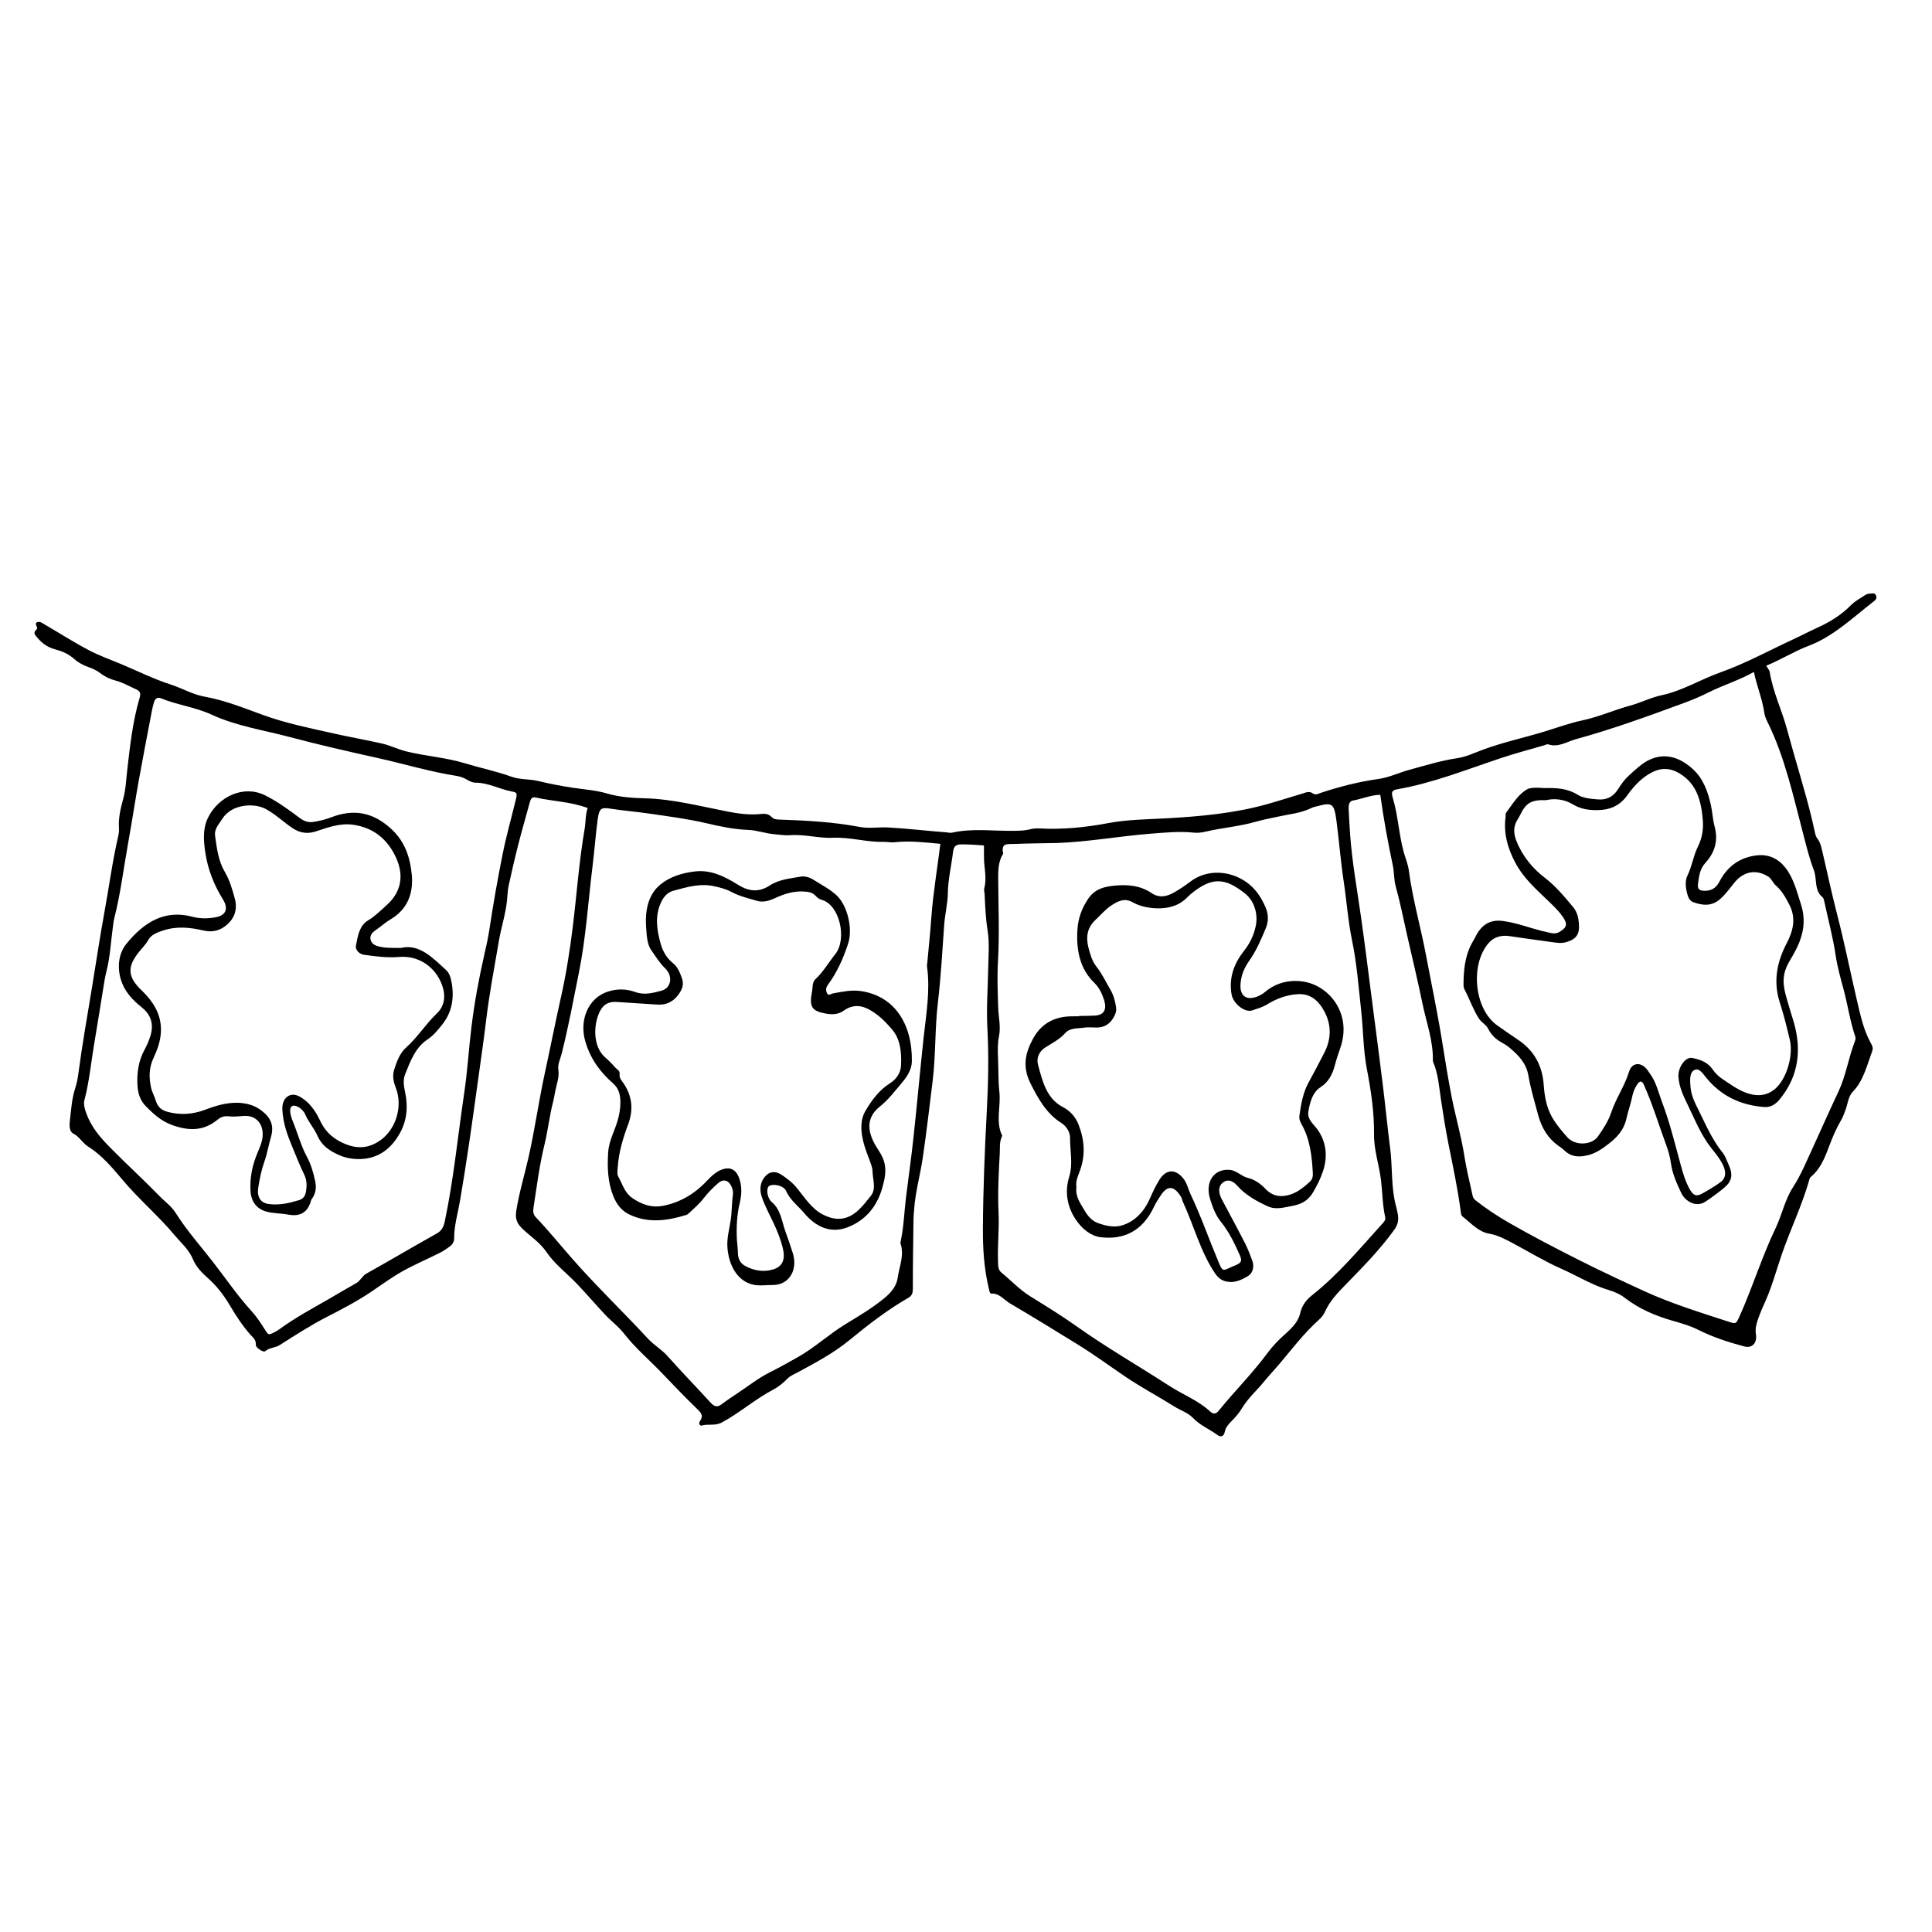 <?xml version="1.0" encoding="UTF-8"?>
<!-- Uploaded to: SVG Repo, www.svgrepo.com, Generator: SVG Repo Mixer Tools -->
<svg fill="#000000" width="800px" height="800px" version="1.1" viewBox="144 144 512 512" xmlns="http://www.w3.org/2000/svg">
 <g>
  <path d="m612.07 320.42c0.422 0.734 0.84 1.164 0.922 1.664 0.863 5.324 3.203 10.055 4.586 15.176 0.715 2.648 1.473 5.289 2.223 7.926 1.848 6.453 3.789 12.871 5.184 19.477 0.141 0.66 0.289 1.152 0.727 1.699 0.59 0.734 0.867 1.777 1.113 2.816 1.359 5.703 2.555 11.457 4.027 17.133 1.961 7.547 3.481 15.242 5.269 22.852 0.902 3.848 1.727 7.75 3.621 11.184 0.363 0.66 0.742 1.316 0.438 2.133-1.406 3.812-2.336 7.918-5.176 10.848-1.203 1.246-1.32 3.199-1.926 4.832-0.359 0.961-0.68 1.891-1.211 2.785-1.324 2.258-2.352 4.715-3.289 7.238-1.062 2.856-2.281 5.672-4.559 7.598-0.188 0.156-0.395 0.367-0.457 0.605-1.961 7.031-5.144 13.469-7.473 20.332-1.367 4.027-2.504 8.219-4.238 12.098-0.68 1.523-1.355 3.055-1.91 4.644-0.449 1.289-0.848 2.578-0.605 4.109 0.379 2.359-1.023 3.793-3.047 3.258-4.207-1.113-8.352-2.457-12.34-4.457-2.133-1.066-4.41-1.703-6.672-2.352-4.516-1.293-8.852-3.113-12.766-6.133-1.238-0.957-2.664-1.551-4.102-1.98-4.453-1.324-8.5-3.844-12.758-5.727-4.195-1.855-8.168-4.273-12.238-6.449-2.188-1.168-4.359-2.387-6.762-2.793-2.875-0.484-4.832-2.828-7.082-4.57-0.371-0.293-0.395-0.781-0.453-1.273-0.789-6.031-2.055-11.945-3.246-17.879-0.785-3.918-1.402-7.891-2.004-11.855-0.504-3.293-0.707-6.664-1.996-9.75-0.07-0.172-0.152-0.363-0.145-0.543 0.109-5.269-1.715-10.062-2.742-15.059-1.285-6.246-2.785-12.426-4.191-18.633-0.941-4.16-1.762-8.352-2.91-12.465-0.484-1.734-0.379-3.703-0.77-5.562-1.293-6.125-2.434-12.293-3.324-18.723-2.551 0.066-4.871 1.113-7.285 1.531-0.969 0.168-1.152 1.254-1.098 2.281 0.125 2.297 0.23 4.594 0.402 6.887 0.543 7.269 1.84 14.41 2.863 21.598 1.047 7.375 1.961 14.777 2.918 22.172 0.973 7.488 1.953 14.973 2.875 22.465 0.691 5.594 1.234 11.211 1.949 16.801 0.559 4.348 0.309 8.766 1.062 13.098 0.246 1.414 0.664 2.762 0.934 4.16 0.301 1.598 0.102 2.871-0.855 4.203-3.926 5.473-8.543 10.09-13.109 14.793-2.035 2.09-4.062 4.219-5.352 7.078-0.629 1.395-1.789 2.238-2.785 3.199-4.086 3.918-7.445 8.676-11.285 12.879-1.441 1.578-2.75 3.316-4.227 4.848-1.422 1.477-2.731 3.027-3.836 4.84-0.664 1.082-1.496 2.023-2.367 2.926-0.84 0.867-1.75 1.707-2.035 3.133-0.258 1.273-1.145 1.352-1.949 0.754-2.098-1.543-4.5-2.481-6.394-4.449-1.438-1.492-3.352-2.039-5.012-3.09-4.301-2.699-8.77-5.055-12.988-7.914-4.219-2.863-8.348-5.898-12.664-8.555-5.941-3.648-11.863-7.316-17.863-10.832-1.586-0.934-2.84-2.734-4.898-2.609-0.539 0.035-0.609-0.789-0.742-1.344-1.254-5.211-1.602-10.508-1.57-15.906 0.059-10.434 0.488-20.848 1.039-31.246 0.383-7.254 0.543-14.504 0.152-21.734-0.289-5.301 0.109-10.523 0.211-15.781 0.066-3.422 0.371-6.934-0.156-10.246-0.52-3.234-0.641-6.438-0.797-9.668-0.023-0.473-0.203-0.992-0.098-1.414 0.52-1.988 0.309-3.949 0.07-5.965-0.211-1.77-0.109-3.582-0.145-5.473-2.019-0.156-4.07-0.289-6.141-0.273-1.223 0.012-1.867 0.52-2.031 1.875-0.441 3.688-1.324 7.273-1.395 11.062-0.051 2.836-0.777 5.637-0.977 8.504-0.484 6.856-0.867 13.734-1.668 20.539-0.812 6.922-0.539 13.922-1.395 20.824-0.852 6.816-1.621 13.648-2.637 20.43-0.676 4.516-1.941 8.902-2.258 13.512-0.059 0.852-0.16 1.703-0.168 2.562-0.07 6.125-0.188 12.258-0.172 18.383 0 1.234-0.25 1.93-1.203 2.473-5.488 3.16-10.574 7.074-15.551 11.168-4.266 3.516-9.004 5.996-13.707 8.551-0.973 0.527-1.996 0.898-2.82 1.742-1.117 1.145-2.344 2.144-3.699 2.856-4.762 2.484-8.926 6.188-13.668 8.73-1.777 0.953-3.57 0.293-5.32 0.797-0.5 0.145-0.875-0.555-0.441-1.188 0.902-1.324 0.418-2.07-0.59-3.047-3.164-3.059-6.242-6.242-9.289-9.453-3.414-3.598-7.184-6.731-10.297-10.734-1.43-1.832-3.305-3.199-4.891-4.883-2.434-2.586-4.762-5.309-7.199-7.891-1.527-1.617-3.164-3.09-4.762-4.606-1.344-1.281-2.606-2.641-3.699-4.231-1.723-2.508-4.172-4.07-6.281-6.07-1.414-1.344-2.035-2.555-1.676-4.828 0.746-4.727 2.121-9.23 3.176-13.844 1.719-7.488 2.754-15.145 4.394-22.652 1.438-6.586 2.727-13.215 4.207-19.789 1.414-6.281 2.422-12.625 3.211-19.07 1.047-8.609 1.656-17.297 3.129-25.84 0.312-1.824 0.176-3.758 0.812-5.516-4.59-1.719-9.27-1.758-13.809-2.797-0.988-0.227-1.309 0.43-1.559 1.344-1.008 3.742-2.098 7.461-3.059 11.219-0.91 3.57-1.727 7.176-2.519 10.785-0.258 1.188-0.309 2.445-0.418 3.672-0.332 3.738-1.531 7.238-2.16 10.906-1.219 7.113-2.574 14.184-3.43 21.387-0.684 5.769-1.559 11.512-2.344 17.27-1.379 10.078-2.812 20.141-4.519 30.156-0.57 3.352-1.582 6.641-1.582 10.117 0 0.984-0.5 1.637-1.125 2.106-0.898 0.676-1.84 1.293-2.816 1.785-3.254 1.633-6.594 3.043-9.777 4.832-2.805 1.578-5.457 3.516-8.152 5.344-3.785 2.562-7.777 4.641-11.777 6.691-4.309 2.207-8.422 4.848-12.531 7.477-1.27 0.812-2.75 0.648-3.918 1.672-0.441 0.387-2.5-0.977-2.449-1.633 0.117-1.441-0.82-2.051-1.477-2.797-2.082-2.363-3.809-5.012-5.453-7.793-1.582-2.68-3.488-5.141-5.734-7.125-1.605-1.422-3.129-2.949-4-5.023-1.125-2.676-3.152-4.344-4.84-6.363-4.375-5.238-9.516-9.543-13.895-14.785-2.762-3.309-5.559-6.539-9.094-8.766-1.441-0.906-2.309-2.641-3.918-3.438-1.039-0.516-1.02-2.168-0.883-3.356 0.344-2.906 0.516-5.871 1.422-8.641 0.414-1.258 0.66-2.551 0.836-3.871 1.012-7.633 2.348-15.195 3.602-22.773 1.09-6.57 2.051-13.164 3.25-19.703 1.25-6.805 2.152-13.703 3.707-20.434 0.145-0.641 0.25-1.336 0.207-1.988-0.203-2.746 0.402-5.305 1.109-7.879 0.68-2.469 0.781-5.078 1.074-7.637 0.742-6.449 1.445-12.906 3.266-19.094 0.395-1.336 0.133-1.855-0.945-2.336-1.777-0.801-3.481-1.809-5.367-2.297-1.461-0.371-2.856-1.023-4.117-1.996-0.91-0.707-1.906-1.152-2.941-1.523-1.426-0.508-2.781-1.184-3.996-2.262-1.473-1.309-3.195-2.031-4.992-2.504-1.832-0.484-3.379-1.473-4.695-3.066-0.637-0.766-1.293-1.258-0.242-2.211 0.574-0.523-0.801-1.531 0.188-1.934 0.734-0.297 1.445 0.324 2.106 0.707 3.856 2.242 7.637 4.656 11.559 6.723 2.856 1.508 5.894 2.559 8.852 3.809 4.289 1.809 8.508 3.91 12.891 5.309 3.004 0.957 5.777 2.641 8.922 3.195 5.25 0.934 10.281 2.957 15.348 4.805 6.258 2.281 12.723 3.57 19.145 5.012 4.141 0.926 8.316 1.652 12.461 2.59 2.262 0.508 4.387 1.598 6.664 2.144 5.109 1.234 10.344 1.57 15.406 3.117 4.09 1.246 8.266 2.09 12.324 3.551 2.293 0.828 4.762 0.574 7.129 1.148 3.004 0.73 6.051 1.316 9.082 1.773 3.023 0.457 6.09 0.637 9.047 1.512 3.34 0.988 6.734 1.199 10.125 1.289 7.426 0.195 14.637 2.109 21.91 3.516 2.785 0.539 5.582 0.926 8.418 0.672 1.129-0.102 2.242-0.281 3.266 0.812 0.645 0.695 1.707 0.625 2.629 0.66 6.891 0.242 13.773 0.621 20.598 1.918 2.562 0.488 5.129 0.004 7.703 0.152 5.059 0.281 10.098 0.898 15.145 1.27 0.578 0.039 1.184 0.223 1.734 0.098 5.594-1.25 11.234-0.348 16.859-0.484 1.25-0.031 2.481-0.07 3.703-0.383 0.801-0.207 1.652-0.297 2.469-0.25 6.16 0.336 12.238-0.258 18.32-1.41 5.062-0.957 10.23-0.977 15.367-1.266 8.949-0.5 17.887-1.289 26.625-3.723 3.144-0.875 6.254-1.891 9.387-2.816 0.941-0.277 1.883-0.781 2.871-0.055 0.73 0.535 1.457 0.051 2.152-0.18 5.019-1.668 10.098-2.941 15.305-3.672 2.769-0.387 5.426-1.691 8.168-2.434 4.188-1.133 8.34-2.434 12.637-3.062 2.352-0.344 4.625-1.449 6.914-2.293 5.297-1.945 10.762-3.113 16.125-4.746 3.359-1.023 6.711-2.258 10.102-2.977 4.344-0.926 8.422-2.754 12.676-3.918 2.816-0.77 5.516-2.16 8.352-2.754 5.438-1.137 10.273-4.172 15.461-6.012 6.734-2.387 13.07-5.871 19.574-8.883 2.152-0.996 4.262-2.106 6.418-3.09 3.18-1.445 6.125-3.273 8.723-5.894 1.102-1.113 2.508-1.84 3.805-2.691 0.344-0.227 0.781-0.348 1.18-0.348 0.613 0 1.43-0.367 1.699 0.672 0.211 0.812-0.43 1.188-0.887 1.547-5.453 4.266-10.543 9.145-16.992 11.594-3.762 1.422-7.281 3.644-11.277 5.293zm-3.269 1.656c-4.012 2.258-8.105 3.461-11.977 5.402-2.047 1.027-4.144 1.926-6.273 2.711-9.543 3.516-19.09 7.008-28.848 9.68-2.438 0.664-4.742 2.312-7.426 1.387-0.277-0.098-0.641 0.133-0.961 0.227-3.93 1.152-7.891 2.188-11.785 3.492-8.984 3.008-17.836 6.539-27.137 8.172-1.508 0.262-1.777 0.719-1.285 2.352 1.441 4.734 1.598 9.793 2.957 14.551 0.438 1.531 1.074 3.019 1.285 4.629 1.02 7.68 3.16 15.055 4.59 22.625 1.445 7.68 3.062 15.32 4.297 23.051 0.781 4.887 1.559 9.77 2.523 14.617 1.023 5.133 2.484 10.141 3.301 15.336 0.52 3.289 1.289 6.523 2.019 9.766 0.152 0.68 0.203 1.426 0.875 1.961 2.871 2.277 5.914 4.273 9.004 6.047 6.156 3.535 12.434 6.785 18.738 9.965 5.617 2.836 11.309 5.481 17.008 8.098 7.336 3.367 14.965 5.688 22.539 8.168 1.848 0.605 1.867 0.484 2.797-1.582 3.414-7.621 5.91-15.754 9.516-23.27 1.672-3.488 2.445-7.477 4.543-10.734 1.125-1.738 2.117-3.617 3.004-5.531 3.074-6.641 6.019-13.367 9.129-19.984 1.945-4.141 2.629-8.805 4.258-13.07 0.168-0.438 0.348-0.91 0.188-1.387-1.375-4.027-1.98-8.297-3.078-12.414-0.801-3.012-1.672-6.035-2.133-9.129-0.715-4.828-1.984-9.48-2.992-14.211-0.098-0.453-0.23-1.047-0.523-1.27-1.535-1.176-1.602-3.039-1.797-4.82-0.098-0.867-0.227-1.691-0.535-2.492-1.109-2.902-1.844-5.945-2.644-8.973-2.707-10.254-4.922-20.723-9.594-30.152-0.367-0.742-0.707-1.566-0.828-2.398-0.508-3.617-1.938-6.894-2.754-10.816zm-184.66 45.328c-3.894 0.082-7.789 0.098-11.68 0.266-1.305 0.059-3.269-0.398-2.602 2.535 0.016 0.059-0.082 0.156-0.125 0.23-1.148 1.895-1.219 4.117-1.203 6.281 0.039 7.371 0.363 14.738-0.059 22.105-0.238 4.086-0.074 8.203 0.066 12.309 0.086 2.465 0.711 4.957 0.223 7.391-0.383 1.91-0.371 3.773-0.281 5.688 0.145 3.059 0.031 6.152 0.367 9.184 0.422 3.836-1.059 7.805 0.711 11.523 0.051 0.109-0.086 0.352-0.156 0.523-0.551 1.355-0.383 2.82-0.457 4.242-0.293 5.246-0.559 10.504-0.316 15.742 0.195 4.227-0.281 8.414-0.152 12.621 0.035 1.113-0.07 2.402 0.848 3.148 2.562 2.102 4.875 4.594 7.68 6.332 4.082 2.539 8.191 5.039 12.137 7.844 8.039 5.723 16.5 10.559 24.723 15.895 3.613 2.344 7.629 3.809 10.906 6.856 0.789 0.734 1.512 0.57 2.191-0.25 1.078-1.316 2.168-2.625 3.285-3.894 3.238-3.668 6.559-7.25 9.512-11.234 1.355-1.832 2.852-3.43 4.492-4.898 1.773-1.582 3.742-3.352 4.297-5.769 0.562-2.449 1.855-3.793 3.367-4.992 6.777-5.387 12.445-12.184 18.34-18.707 0.473-0.523 1.023-0.973 0.816-1.914-0.707-3.176-0.699-6.457-1.09-9.688-0.492-4.074-1.891-7.965-1.848-12.141 0.055-5.863-0.797-11.586-1.895-17.316-0.984-5.125-0.953-10.434-1.531-15.648-0.684-6.168-1.129-12.328-2.398-18.434-1.074-5.176-1.441-10.555-2.238-15.828-0.797-5.262-1.199-10.594-1.895-15.875-0.613-4.644-1.102-4.949-5.133-3.871-0.484 0.133-0.988 0.215-1.441 0.441-2.863 1.422-5.949 1.656-8.957 2.324-1.953 0.434-3.918 0.789-5.848 1.344-4.434 1.273-9.004 1.605-13.469 2.66-0.961 0.227-1.984 0.332-2.957 0.227-3.828-0.406-7.633-0.016-11.43 0.281-8.285 0.652-16.492 2.164-24.801 2.469zm-257.89 68.961c0.066 1.184 0.398 2.062 0.73 2.949 1.395 3.734 3.894 6.445 6.445 9.035 4.238 4.297 8.672 8.328 12.879 12.66 1.41 1.457 3.113 2.629 4.223 4.394 2.938 4.66 6.508 8.656 9.824 12.918 3.43 4.41 6.594 9.082 10.34 13.176 1.254 1.375 2.332 2.996 3.359 4.621 1.09 1.719 1.02 1.785 2.66 0.941 0.453-0.23 0.906-0.484 1.32-0.789 4.125-3.019 8.543-5.391 12.906-7.898 2.5-1.441 4.973-2.938 7.488-4.344 1.074-0.598 1.562-1.891 2.664-2.504 6.242-3.496 12.418-7.144 18.66-10.637 1.258-0.707 1.797-1.684 2.121-3.203 2.371-11.234 3.465-22.742 5.164-34.113 0.855-5.727 1.188-11.566 1.895-17.332 0.785-6.422 1.945-12.766 3.375-19.043 0.523-2.309 1.055-4.625 1.406-6.973 1.02-6.777 2.207-13.512 3.559-20.199 0.957-4.742 2.289-9.375 3.414-14.066 0.43-1.785 0.402-1.941-1.215-2.246-3.176-0.605-6.144-2.309-9.445-2.293-0.785 0.004-1.629-0.406-2.352-0.84-0.91-0.543-1.863-0.832-2.852-0.984-6.984-1.102-13.805-3.18-20.715-4.711-7.812-1.734-15.629-3.512-23.391-5.578-6.938-1.848-14.031-2.871-20.715-5.949-4.324-1.988-9.008-2.519-13.391-4.316-0.867-0.359-1.465 0.086-1.777 1.008-0.242 0.711-0.406 1.457-0.555 2.203-1.184 6.223-2.398 12.438-3.516 18.676-0.988 5.512-1.82 11.062-2.816 16.574-1.199 6.637-2 13.371-3.668 19.891-0.188 0.727-0.25 1.5-0.359 2.254-0.551 3.953-0.727 7.984-1.723 11.844-0.379 1.473-0.598 2.969-0.836 4.469-0.805 5.066-1.641 10.133-2.481 15.191-0.785 4.777-1.254 9.621-2.481 14.293-0.102 0.363-0.121 0.75-0.148 0.922zm226.96-68.742c-4.117-0.371-8.066-0.871-12.043-0.422-1.062 0.121-2.156-0.133-3.231-0.105-4.402 0.098-8.711-1.285-13.141-1.074-3.809 0.18-7.586-0.984-11.422-0.684-1.402 0.105-2.805-0.145-4.207-0.266-2.332-0.195-4.566-1.055-6.891-1.137-3.75-0.141-7.445-0.922-11.09-1.773-5.047-1.184-10.152-1.824-15.23-2.57-3.441-0.504-6.926-0.762-10.379-1.316-2.371-0.383-2.805 0.09-3.195 2.957-0.535 3.969-0.816 7.981-1.309 11.949-1.188 9.547-1.762 19.191-3.668 28.625-1.445 7.16-2.762 14.348-4.551 21.406-0.348 1.375-1.09 2.848-0.891 4.125 0.328 2.156-0.449 3.906-0.812 5.812-0.176 0.934-0.328 1.879-0.562 2.793-0.973 3.75-1.375 7.648-2.301 11.422-1.352 5.512-2.051 11.195-2.926 16.828-0.145 0.926 0 1.723 0.609 2.359 3.375 3.527 6.481 7.375 9.715 11.059 6.43 7.32 13.41 13.984 20.008 21.121 1.633 1.77 3.617 2.852 5.215 4.644 3.742 4.211 7.652 8.219 11.445 12.375 0.938 1.027 1.754 1.238 2.848 0.414 1.387-1.043 2.82-1.996 4.258-2.953 2.863-1.906 5.621-4.086 8.641-5.586 2.504-1.25 4.941-2.613 7.379-3.996 4.398-2.484 8.227-6.051 12.539-8.688 3.512-2.144 7.055-4.219 10.297-6.879 1.699-1.391 3.281-3.152 3.602-5.508 0.402-2.949 1.773-5.844 0.742-8.977-0.082-0.238 0.02-0.57 0.082-0.848 0.777-3.734 0.891-7.57 1.355-11.355 0.664-5.394 1.438-10.777 2.016-16.188 0.934-8.734 1.719-17.492 2.66-26.227 0.672-6.195 1.785-12.43 0.906-18.766-0.051-0.367 0.047-0.762 0.074-1.145 0.359-3.977 0.781-7.945 1.066-11.926 0.473-6.508 1.574-12.887 2.391-19.504z"/>
  <path d="m553.2 352.85c3.352-0.082 6.16 0.074 8.879 1.758 1.559 0.969 3.5 1.078 5.32 1.238 2.215 0.195 4.039-0.539 5.406-2.711 0.82-1.309 1.75-2.606 2.84-3.586 1.762-1.586 3.559-3.352 5.602-4.258 4.106-1.828 7.93-0.613 11.391 2.543 2.711 2.473 3.945 5.856 4.766 9.512 0.418 1.848 0.473 3.812 0.973 5.629 1.09 3.961-0.074 7.125-2.465 9.738-1.492 1.633-1.676 3.648-1.945 5.715-0.141 1.09 0.43 1.559 1.316 1.621 1.859 0.133 3.332-0.379 4.394-2.434 2.215-4.273 5.707-6.469 9.922-6.938 3.906-0.434 6.914 1.547 8.938 5.445 1.246 2.398 1.949 5.066 2.777 7.672 1.633 5.148 0.086 9.523-2.363 13.703-0.691 1.18-1.406 2.297-1.848 3.699-1.109 3.496 0.188 6.555 1.062 9.715 0.535 1.914 1.219 3.777 1.656 5.723 1.605 7.148 0.203 13.375-4.219 18.738-1.199 1.457-2.508 2.133-4.168 1.996-5.906-0.488-11.164-2.707-15.316-7.824-0.906-1.125-1.91-2.742-3.25-1.879-1.164 0.746-0.984 2.691-0.883 4.227 0.16 2.473 1.293 4.551 2.301 6.606 1.867 3.82 3.602 7.754 6.258 11.004 0.664 0.816 1.023 1.969 1.492 2.988 1.27 2.734 1.031 4.473-1.059 6.227-1.602 1.34-3.273 2.578-5.004 3.723-2.535 1.684-5.406-0.125-6.414-2.277-1.168-2.492-2.359-5.031-2.75-7.949-0.227-1.684-0.719-3.356-1.305-4.934-1.945-5.266-3.562-10.691-5.848-15.781-0.523-1.168-1.078-1.16-1.824-0.051-0.676 1.004-1.09 2.18-1.328 3.375-0.371 1.863-1.047 3.633-1.438 5.441-0.707 3.285-2.574 5.164-4.785 6.883-1.719 1.336-3.477 2.535-5.562 3.019-2.207 0.508-4.277 0.516-6.125-1.285-0.504-0.492-1.094-0.867-1.656-1.273-2.719-1.961-4.418-4.711-5.359-8.289-0.891-3.379-1.926-6.727-2.516-10.188-0.586-3.414-2.609-5.414-4.816-7.316-0.66-0.57-1.391-1.059-2.137-1.461-1.547-0.832-2.836-1.965-3.707-3.688-0.598-1.188-1.777-1.652-2.492-2.766-1.547-2.402-2.469-5.188-3.805-7.707-0.168-0.312-0.258-0.73-0.258-1.098 0-3.926 0.367-7.754 2.231-11.168 0.309-0.562 0.656-1.098 0.938-1.676 1.582-3.234 3.93-4.606 7.164-4.195 2.644 0.332 5.199 1.137 7.766 1.91 1.676 0.504 3.375 0.938 5.082 1.301 0.812 0.172 1.629 0.109 2.414-0.395 1.832-1.18 2.023-2.016 0.691-3.941-1.145-1.648-2.559-2.957-3.965-4.309-3.184-3.062-6.516-5.992-8.695-10.188-1.91-3.672-3.062-7.57-2.473-11.934 0.051-0.371-0.059-0.883 0.117-1.113 1.723-2.254 3.176-4.867 5.613-6.227 0.641-0.359 1.449-0.367 2.188-0.402 0.898-0.039 1.812 0.066 2.281 0.09zm0.57 3.195c-4.121-0.102-5.367 0.719-7.043 4.18-0.16 0.332-0.359 0.641-0.555 0.945-1.145 1.812-1.102 3.688-0.309 5.684 1.648 4.141 4.348 7.332 7.516 9.754 2.902 2.223 5.211 5.012 7.566 7.844 0.988 1.188 1.352 2.707 1.477 4.18 0.266 3.008-0.719 4.246-3.281 5.027-1.43 0.434-2.801 0.152-4.195-0.035-3.621-0.488-7.246-1.004-10.867-1.535-2.18-0.324-4.203 0.152-5.723 1.996-4.84 5.871-3.551 17.469 2.457 21.68 1.77 1.238 3.535 2.492 5.336 3.684 4.074 2.691 6.57 6.519 6.957 12.09 0.207 2.941 0.73 5.891 2.156 8.434 1.129 2.019 2.613 3.738 4.102 5.422 1.988 2.254 6.434 2.188 8.133-0.258 1.336-1.926 2.711-3.977 3.465-6.242 1.281-3.844 3.57-7.027 4.769-10.914 0.711-2.309 2.871-2.578 4.469-0.891 0.422 0.441 0.746 1.02 1.113 1.523 1.605 2.191 2.188 4.914 3.144 7.445 2.035 5.367 3.41 10.988 4.922 16.551 0.629 2.309 1.273 4.523 2.418 6.555 0.934 1.648 1.703 2.012 3.305 1.137 1.641-0.898 3.258-1.867 4.801-2.973 1.531-1.094 1.602-2.785 0.648-4.707-1.09-2.195-2.734-3.824-4.062-5.769-2.156-3.164-3.637-6.785-5.324-10.273-1.094-2.258-2.172-4.527-2.359-7.184-0.176-2.488 1.848-5.422 3.691-5.023 2 0.43 3.996 1.027 5.406 3.074 0.66 0.957 1.527 1.809 2.445 2.422 2.004 1.344 4.012 2.82 6.184 3.656 2.629 1.02 5.414 1.109 7.848-0.922 3.039-2.543 4.953-8.816 3.934-13.094-0.785-3.305-1.605-6.621-2.644-9.828-1.84-5.703-0.699-10.887 1.848-15.758 1.715-3.269 2.465-6.578 0.77-9.977-0.973-1.949-2.102-3.965-3.727-5.34-0.762-0.645-1.039-1.699-1.883-2.246-3.234-2.09-6.641-1.508-9.164 1.699-1.168 1.484-2.301 3.019-3.691 4.231-2.203 1.93-4.613 1.699-7.082 0.801-0.805-0.293-1.234-0.996-1.484-1.812-0.535-1.75-0.789-3.777-0.055-5.269 1.211-2.449 1.578-5.262 2.754-7.621 1.133-2.277 1.512-4.586 1.309-7.082-0.418-5.094-1.613-9.523-6.016-12.246-3.047-1.891-5.672-1.551-8.445 0.176-2.211 1.375-3.988 3.336-5.578 5.562-2.039 2.867-4.82 3.871-7.914 3.898-2.238 0.023-4.367-0.258-6.481-1.527-2.367-1.449-5.066-1.605-7.059-1.121z"/>
  <path d="m429.93 413.24c1.406-0.031 2.816-0.012 4.223-0.098 2.414-0.145 3.25-1.582 2.422-4.18-0.543-1.715-1.301-3.269-2.555-4.488-3.754-3.652-4.805-8.383-4.508-13.879 0.176-3.223 1.145-5.785 2.785-8.289 1.875-2.863 4.57-3.371 7.238-3.617 3.301-0.312 6.641-0.047 9.648 1.988 2.016 1.367 4.016 0.934 5.934-0.156 1.48-0.84 2.91-1.789 4.297-2.852 4.387-3.387 10.57-3.047 15.047 0.215 2.238 1.633 3.672 3.758 4.832 6.34 0.863 1.918 0.961 3.828 0.156 5.769-1.254 3.008-2.535 5.996-4.379 8.609-1.27 1.805-2.172 3.789-2.324 6.207-0.211 3.375 1.754 3.981 3.543 3.57 1.066-0.242 2.074-0.762 2.941-1.484 3.059-2.559 6.637-3.305 10.156-2.766 6.938 1.059 12.973 8.594 9.805 17.594-0.527 1.508-1.027 3.019-1.438 4.578-0.629 2.43-1.723 4.488-3.762 5.793-2.152 1.371-2.816 3.926-3.266 6.473-0.277 1.566 0.676 2.715 1.582 3.727 3.031 3.394 3.805 7.754 2.238 12.27-0.68 1.965-1.566 3.719-2.609 5.473-1.43 2.402-3.394 3.168-5.648 3.578-2.109 0.383-4.223 1.055-6.359 0.055-2.91-1.359-5.758-2.867-8.039-5.441-1.305-1.473-2.656-1.805-3.926-0.754-1.09 0.902-1.152 2.519-0.176 4.352 2.062 3.879 4.156 7.738 6.16 11.656 0.754 1.477 1.355 3.074 1.941 4.656 0.543 1.492 0.117 3.269-1.113 4-1.758 1.047-3.578 1.934-5.703 1.492-1.375-0.289-2.258-0.961-3.152-2.297-3.82-5.707-5.559-12.609-8.445-18.844-0.195-0.422-0.258-0.941-0.492-1.32-1.672-2.672-3.41-3.34-5.336-0.441-0.656 0.984-1.309 1.984-1.82 3.066-3.059 6.523-8.066 8.801-14.113 8.086-2.606-0.309-4.938-2.172-6.613-4.66-2.289-3.402-2.992-7.352-1.758-11.352 1.066-3.465 0.195-6.852 0.238-10.246 0.02-1.547-0.871-3.117-2.402-4.082-3.758-2.367-6.019-6.242-8.133-10.516-2.191-4.434-1.285-8.098 0.73-11.789 2.023-3.707 5.152-5.492 8.906-5.836 1.074-0.098 2.156-0.055 3.234-0.074 0.012-0.031 0.012-0.059 0.012-0.086zm-0.672 45.43c-0.289 2.535 1.109 4.289 2.207 6.195 0.855 1.48 1.988 2.684 3.387 3.211 2.035 0.762 4.324 1.27 6.324 0.711 3.402-0.957 5.969-3.531 7.594-7.246 0.734-1.688 1.535-3.359 2.488-4.891 1.82-2.918 4.375-2.922 6.445-0.191 0.902 1.195 1.195 2.719 1.82 4.047 2.742 5.777 4.863 11.895 7.352 17.805 1.074 2.551 1.043 2.621 3.426 1.473 0.457-0.223 0.941-0.371 1.402-0.59 1.316-0.625 1.484-1.117 0.836-2.602-1.379-3.16-2.906-6.238-5.004-8.828-1.414-1.75-2.16-3.844-2.836-5.984-1.438-4.566 1.031-8.086 5.16-7.758 1.859 0.152 3.109 1.719 4.812 2.125 1.824 0.438 3.379 1.531 4.75 2.969 2.023 2.121 4.394 2.195 6.781 1.367 1.824-0.637 3.402-1.934 4.902-3.293 0.641-0.578 0.863-1.328 0.812-2.273-0.25-4.519-0.73-8.957-2.941-12.891-0.406-0.719-0.75-1.438-0.613-2.402 0.43-3.019 0.934-5.992 2.367-8.641 1.441-2.66 2.871-5.324 4.246-8.031 1.828-3.594 1.918-7.269 0.016-10.871-1.562-2.953-3.727-4.766-6.918-4.621-2.969 0.137-5.719 1.145-8.277 2.719-1.273 0.785-2.629 1.137-3.949 1.586-1.965 0.672-5.031-1.812-5.461-4.207-0.816-4.555 0.785-8.383 3.25-11.523 1.582-2.016 2.613-4.086 3.152-6.637 0.676-3.184-0.422-6.656-2.734-8.52-5.551-4.469-9.035-4.449-14.539 0.105-0.398 0.332-0.762 0.719-1.145 1.082-2.297 2.188-5.106 2.727-7.894 2.641-2.117-0.066-4.398-0.508-6.273-1.578-2.215-1.266-3.945-0.277-5.582 0.754-1.551 0.977-2.863 2.551-4.266 3.856-3.152 2.926-2.394 6.289-1.188 9.785 0.332 0.969 0.828 1.926 1.43 2.684 1.473 1.855 2.481 4.055 3.684 6.102 0.801 1.367 1.238 2.918 1.477 4.551 0.117 0.797 0.016 1.441-0.328 2.172-1.055 2.262-2.676 3.285-4.852 3.281-1.078-0.004-2.172-0.145-3.231 0.016-1.715 0.266-3.769 0.031-4.992 1.395-1.613 1.797-3.559 2.711-5.41 3.914-1.508 0.977-2.352 2.664-1.855 4.535 1.184 4.469 2.309 8.992 6.559 11.199 1.797 0.934 3.324 2.438 4.195 4.695 1.566 4.051 1.859 8.086 0.336 12.207-0.52 1.398-1.164 2.766-0.922 4.398z"/>
  <path d="m250.28 395.21c4.785-1.148 8.324 2.551 11.961 5.883 0.863 0.789 1.211 2.035 1.438 3.273 0.742 4.098 0.09 7.828-2.344 10.965-1.211 1.559-2.481 3.109-4.082 4.168-3.148 2.082-4.504 5.707-5.91 9.246-0.605 1.523-0.297 3.231 0.035 4.816 0.797 3.82 0.438 7.422-1.395 10.727-2.438 4.383-5.934 6.746-10.48 6.871-1.996 0.055-3.977-0.277-5.856-1.145-2.273-1.047-4.332-2.332-5.527-5.043-0.902-2.047-2.422-3.652-3.285-5.754-0.07-0.172-0.172-0.328-0.277-0.48-0.926-1.324-2.516-2.086-3.231-1.559-0.699 0.52-0.492 2.137 0.246 3.93 1.281 3.109 2.168 6.469 3.719 9.371 1.133 2.109 1.754 4.262 2.238 6.57 0.332 1.578 0.176 3.039-0.676 4.363-0.145 0.23-0.348 0.449-0.418 0.707-0.953 3.559-3.293 4.289-6.074 3.758-1.953-0.371-3.941-0.262-5.883-0.828-2.383-0.691-3.898-2.508-4.086-5.336-0.238-3.621 0.492-7.004 1.859-10.23 0.398-0.941 0.812-1.895 1.082-2.898 1.09-3.984-1.039-7.106-4.644-6.852-1.406 0.098-2.805 0.262-4.219 0.098-1.031-0.121-1.961 0.195-2.812 0.891-3.769 3.094-7.684 2.996-12.035 1.43-2.867-1.031-4.953-2.922-7.059-5.078-1.477-1.512-2.039-3.445-2.144-5.606-0.16-3.324 0.328-6.465 1.906-9.324 0.621-1.125 1.133-2.348 1.527-3.598 0.961-3.062 0.156-5.582-2.168-7.481-1.797-1.465-3.488-2.988-4.727-5.254-1.988-3.652-2.051-8.48 0.492-11.633 4.707-5.828 10.223-9.168 17.469-7.246 2.074 0.551 4.281 0.562 6.445 0.109 2.508-0.527 3.223-2.258 1.715-4.695-2.352-3.797-4.027-7.961-4.684-12.504-0.441-3.039-0.727-6.191 0.75-9.184 2.746-5.566 9.395-8.68 15.008-5.926 3.301 1.617 6.293 3.805 9.266 6.035 1.219 0.918 2.379 1.27 3.734 1.039 1.559-0.266 3.09-0.609 4.59-1.195 5.809-2.266 11.074-1.5 16.047 3.164 3.457 3.238 4.898 7.332 5.336 12.062 0.488 5.289-1.422 9.289-5.531 11.738-1.48 0.883-2.785 2.055-4.195 3.039-0.777 0.539-1.391 1.285-1.215 2.289 0.191 1.074 1.02 1.586 1.969 1.855 1.871 0.527 3.781 0.441 6.125 0.449zm-0.469 2.391c-3.16 0.266-6.293-0.141-9.418-0.586-1.188-0.172-2.273-1.316-2.074-2.371 0.488-2.59 0.91-5.359 3.231-6.734 1.793-1.062 3.281-2.578 4.852-3.977 3.812-3.379 4.797-7.719 2.543-12.656-2.348-5.152-6.231-7.941-11.215-8.691-3.481-0.523-6.711 0.629-9.977 1.727-2.082 0.699-4.106 0.539-6.106-0.77-2.519-1.652-4.731-3.875-7.406-5.246-2.891-1.48-8.836-1.316-11.367 2.754-0.82 1.324-2.137 2.59-1.875 4.457 0.465 3.293 0.855 6.625 2.562 9.523 1.27 2.152 2 4.637 2.664 7.098 0.746 2.769-0.023 5.09-1.988 6.852-1.879 1.691-3.996 2.16-6.332 1.613-3.527-0.828-7.043-1.184-10.586-0.031-1.559 0.508-3.223 1.074-4.035 2.551-0.695 1.27-1.629 2.121-2.449 3.148-3.254 4.055-2.984 6.68 0.742 10.254 1.621 1.559 3.184 3.438 4.125 5.648 1.777 4.172 0.848 8.312-0.957 12.066-1.281 2.664-1.316 5.219-0.715 7.984 0.262 1.219 0.898 2.277 1.238 3.43 0.535 1.777 1.562 2.562 3.031 2.977 3.406 0.953 6.758 0.719 10.039-0.52 3.246-1.223 6.5-2.18 9.969-1.754 2.18 0.266 3.988 0.996 5.84 2.68 2.082 1.898 2.324 4.07 1.664 6.277-0.641 2.152-0.992 4.402-1.738 6.508-0.789 2.223-1.258 4.543-1.629 6.906-0.387 2.508 0.574 4.035 2.715 4.348 2.769 0.402 5.441-0.211 8.09-1.012 1.055-0.316 1.656-1.066 1.855-2.371 0.238-1.559 0.223-2.957-0.492-4.422-1.098-2.246-2.023-4.606-2.996-6.934-1.371-3.289-2.641-6.613-2.797-10.348-0.125-2.996 2.035-4.676 4.375-3.473 2.644 1.359 4.332 3.719 5.68 6.57 1.543 3.281 4.082 5.168 7.082 6.277 3.168 1.168 6.09 0.855 9.004-1.289 4-2.941 5.856-8.941 3.891-13.895-0.621-1.562-0.898-3.113-0.383-4.731 0.691-2.172 1.527-4.375 3.109-5.785 3.031-2.699 5.273-6.309 8.219-9.109 2.055-1.961 2.383-4.715 1.328-7.559-1.809-4.863-6.25-7.781-11.312-7.387z"/>
  <path d="m347.11 484.6c-0.578 0.012-1.164 0.031-1.742 0.035-4.711 0.047-8.039-3.879-8.578-9.805-0.23-2.57 0.457-4.941 0.836-7.371 0.352-2.277 0.281-4.574 0.605-6.836 0.109-0.785-0.086-1.551-0.398-2.223-0.766-1.672-2.188-2.062-3.547-0.836-1.367 1.23-2.715 2.539-3.848 4.039-1.109 1.465-2.457 2.551-3.719 3.773-0.246 0.242-0.535 0.504-0.836 0.594-5.106 1.566-10.211 2.301-15.289-0.211-1.93-0.957-3.254-2.727-4.086-4.832-1.445-3.664-1.602-7.562-1.336-11.539 0.227-3.438 2.047-6.184 2.769-9.406 0.383-1.715 0.594-3.379 0.406-5.078-0.168-1.516-0.707-2.777-1.91-3.828-3.254-2.848-5.856-6.246-7.269-10.906-1.758-5.777 0.691-11.582 5.727-13.316 2.609-0.898 5.074-0.812 7.551 0.07 2.367 0.84 4.641 0.211 6.848-0.379 2.625-0.707 3.102-3.875 0.988-5.91-1.426-1.371-2.469-3.09-3.617-4.707-1.223-1.727-1.266-3.988-1.426-6.035-0.348-4.484 0.484-8.82 3.805-11.508 2.625-2.121 5.805-3.043 9.105-3.441 4.309-0.523 8.012 1.41 11.562 3.606 2.891 1.789 5.527 1.895 8.242 0.133 2.535-1.648 5.344-1.84 8.105-2.348 1.285-0.238 2.527 0.176 3.602 0.863 2.019 1.289 4.141 2.344 5.996 4.027 2.875 2.621 4.418 8.797 3.117 12.812-1.281 3.949-2.953 7.668-5.332 10.887-0.516 0.695-0.637 1.309-0.367 2.07 0.406 1.16 1.125 0.367 1.676 0.266 2.457-0.438 4.891-0.988 7.418-0.613 8.902 1.316 13.629 8.73 13.488 18.633-0.031 2.191-1.309 4.106-2.648 5.68-1.848 2.176-3.629 4.539-5.785 6.242-3.918 3.094-3.375 6.977-0.746 11.09 0.691 1.078 1.355 2.082 1.77 3.391 0.766 2.457 0.223 4.742-0.398 6.988-1.484 5.414-4.832 8.926-9.359 10.625-4.328 1.621-8.258-0.098-11.34-3.777-1.652-1.977-3.789-3.473-4.898-6.047-0.105-0.242-0.332-0.434-0.527-0.605-1.023-0.887-3.371-1.145-4.031-0.457-0.629 0.66-0.438 3.062 0.836 4.137 2.398 2.031 2.656 5.16 3.656 7.914 0.676 1.848 1.309 3.719 1.906 5.602 1.367 4.328-0.785 8.148-4.746 8.457-0.746 0.059-1.492 0.035-2.238 0.051 0.004 0.023 0.004 0.027 0.004 0.031zm-7.824-12.074c0.09 1.145 0.246 2.293 0.262 3.441 0.02 1.738 0.691 2.883 2.055 3.594 2.348 1.223 4.805 1.594 7.262 0.855 2.602-0.781 3.309-2.742 2.57-5.727-0.578-2.328-1.449-4.469-2.445-6.59-1.062-2.273-2.277-4.457-3.102-6.883-0.73-2.152-0.383-4.188 1.102-5.68 1.324-1.328 2.875-1.043 4.18-0.172 1.48 0.988 2.906 2.09 4.133 3.613 2.004 2.488 3.785 5.305 6.613 6.805 1.805 0.953 3.633 1.465 5.543 1.102 3.254-0.613 5.285-3.449 7.344-6.004 1.445-1.793 0.488-4.227 0.43-6.383-0.023-1.062-0.426-2.031-0.785-3.008-0.578-1.594-1.23-3.176-1.637-4.828-0.707-2.82-0.926-5.762 0.555-8.297 1.715-2.922 3.727-5.559 6.516-7.305 1.562-0.984 2.82-2.644 2.906-4.746 0.141-3.465-0.145-6.953-2.481-9.613-1.18-1.344-2.41-2.684-3.785-3.727-2.797-2.121-5.684-3.481-8.992-1.098-1.402 1.008-3.113 1.039-4.828 0.711-3.543-0.676-4.297-1.762-3.512-5.777 0.227-1.145-0.035-2.465 0.984-3.402 2.012-1.848 3.414-4.363 5.148-6.504 3.234-3.988 1.234-13.156-3.606-14.453-0.543-0.145-1.109-0.527-1.508-0.984-0.926-1.047-2.055-1.133-3.223-1.203-2.629-0.16-5.094 0.594-7.496 1.707-1.566 0.727-3.184 1.25-4.852 0.766-2.316-0.676-4.66-1.211-6.871-2.398-1.402-0.754-2.953-1.133-4.516-1.48-3.754-0.832-7.254 0.242-10.797 1.199-1.543 0.418-2.578 1.547-3.32 3.18-1.637 3.617-1.055 7.254-0.055 10.848 0.586 2.106 1.664 3.894 3.336 5.223 1.168 0.934 1.812 2.492 2.328 4.016 0.367 1.09 0.281 2.18-0.324 3.269-1.496 2.676-3.598 3.805-6.297 3.629-3.562-0.23-7.125-0.469-10.691-0.695-1.75-0.109-3.25 0.352-4.293 2.191-1.809 3.195-2.297 9.457 1.281 12.543 0.926 0.801 1.805 1.691 2.621 2.637 0.441 0.508 1.273 0.789 1.164 1.719-0.137 1.145 0.59 1.793 1.059 2.492 2.254 3.352 2.648 6.941 1.234 10.762-1.371 3.691-2.527 7.43-2.793 11.488-0.055 0.871-0.246 1.742 0.18 2.516 1.102 1.98 1.648 4.223 3.723 5.644 2.594 1.77 5.176 2.586 8.012 2.047 4.414-0.832 8.316-3.039 11.633-6.543 1.352-1.426 2.742-2.769 4.594-3.246 2.07-0.527 3.477 0.504 4.18 2.856 0.629 2.102 0.504 4.144 0.004 6.211-0.762 3.172-0.902 6.406-0.742 9.684z"/>
 </g>
</svg>